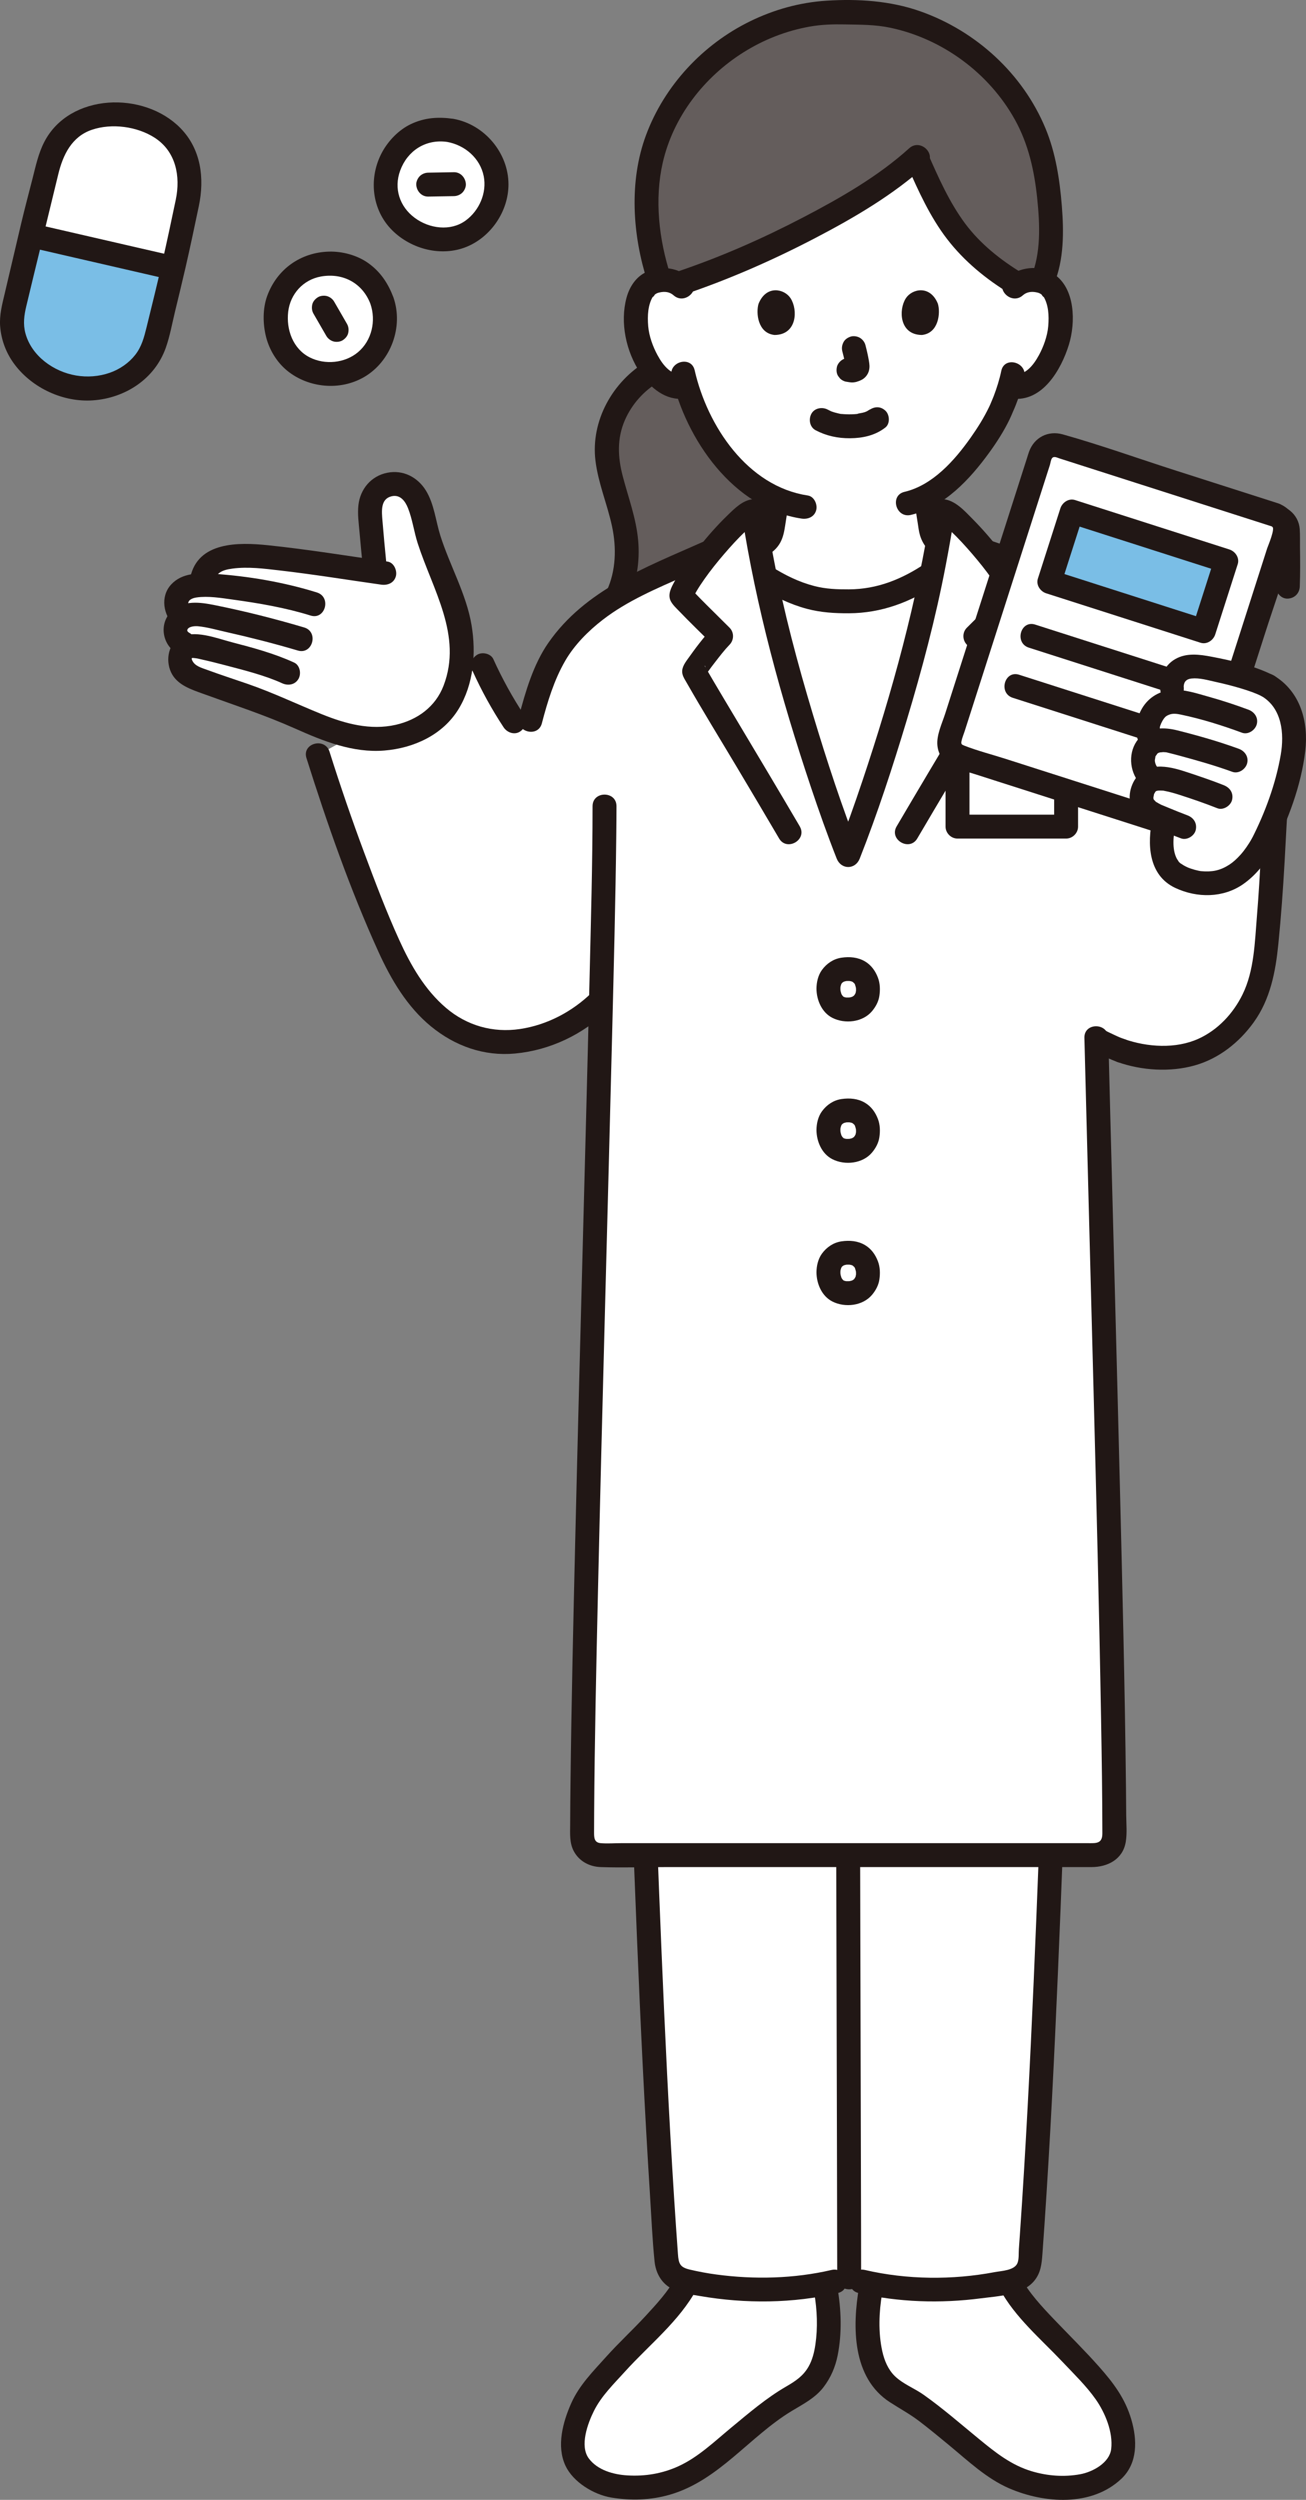 <?xml version="1.0" encoding="UTF-8"?><svg id="b" xmlns="http://www.w3.org/2000/svg" width="218.393" height="417.981" viewBox="0 0 218.393 417.981"><rect x="0" y="0" width="218.393" height="417.981" fill="#808080" stroke="none"/><defs><style>.d{fill:#7abee6;}.d,.e,.f,.g{stroke-width:0px;}.e{fill:#211715;}.f{fill:#645d5c;}.g{fill:#fff;}</style></defs><g id="c"><path class="f" d="M102.015,71.268c.11-.375.234-.745.372-1.11,1.282-3.392,3.758-6.341,6.916-8.112.423.538.915,1.055,1.49,1.526,1.024.838,2.567,1.368,3.994.998,1.046,3.555,2.941,7.846,6.269,11.829,2.733,3.271,5.612,5.655,8.849,7.067-.089,1.094-.244,2.146-.44,3.287-.11.61-.175,1.2-.294,1.753-2.224.842-4.58,1.734-4.58,1.734l-2.724,1.214-9.955,4.437c-3.305,1.422-6.32,2.855-9.028,4.53l.33-.692c1.9-3.99,1.95-8.57.92-12.87-1.03-4.29-3.11-8.75-2.62-13.13.096-.833.265-1.656.5-2.46Z"/><path class="e" d="M108.165,60.392c-5.704,3.374-9.402,9.958-8.591,16.633.46,3.791,1.988,7.298,2.778,11.013.751,3.531.66,7.359-.864,10.682-.45.981-.279,2.153.718,2.736.861.504,2.284.269,2.736-.718,1.5-3.271,2.098-6.807,1.772-10.396-.339-3.732-1.651-7.169-2.588-10.766-.827-3.176-.963-6.282.375-9.341,1.173-2.679,3.174-4.905,5.683-6.389,2.214-1.31.204-4.769-2.019-3.454h0Z"/><path class="g" d="M172.769,46.814c2.251.079,3.209,1.297,3.621,2.012,1.23,2.134,1.178,6.066.352,8.499-.585,1.723-1.543,4.359-3.853,6.248-.952.779-2.353,1.292-3.692,1.066,0,0-.129-.022-.354-.06-.425,1.404-.95,2.78-1.27,3.448-.264.718-.866,1.942-1.741,3.409-2.23,3.74-6.234,9.055-10.948,11.558.098,1.26.261,2.507.481,3.76.262,1.503.262,2.88,1.47,3.888-.269,1.537-.6,3.319-.978,5.229l-.051.035c-1.5,1.02-3.82,2.41-5.51,3.05-4.12,1.55-5.9,1.59-8.82,1.59-2.54,0-4.69-.04-8.81-1.59-1.421-.543-3.279-1.601-4.729-2.523-.374-1.865-.704-3.619-.98-5.161,2.259-1.013,2.174-2.671,2.508-4.518.195-1.137.349-2.184.444-3.286-3.239-1.411-6.119-3.796-8.853-7.068-3.327-3.982-5.222-8.272-6.268-11.826-1.427.368-2.971-.163-3.995-1-2.31-1.89-3.268-4.526-3.853-6.248-.826-2.433-.878-6.365.352-8.499.412-.715,1.37-1.932,3.621-2.012,0,0-6.259-26.815,31.728-26.815,35.635,0,30.127,26.815,30.127,26.815Z"/><path class="g" d="M137.105,129.799c-2.253-6.815-4.581-14.562-6.658-22.394-.96-3.621-1.812-7.492-2.514-10.974,1.452.922,3.312,1.981,4.733,2.524,4.12,1.55,6.27,1.59,8.81,1.59,2.92,0,4.7-.04,8.82-1.59,1.69-.64,4.01-2.03,5.51-3.05l.054-.037c-.721,3.626-1.613,7.721-2.625,11.538-3.61,13.609-7.975,26.961-11.394,35.614-1.452-3.673-3.074-8.194-4.736-13.221Z"/><path class="g" d="M141.841,310.179h-33.866c.908,23.419,1.916,46.825,3.48,67.921.111,1.496,1.162,2.755,2.616,3.125,8.614,2.193,19.839,2.083,27.768-.374,7.929,2.456,19.156,2.567,27.771.374,1.454-.37,2.505-1.629,2.616-3.125,1.564-21.097,2.573-44.502,3.48-67.921h-33.866Z"/><path class="g" d="M186.782,412.297c.482-.628.824-1.35.96-2.188.574-3.537-1.415-8.576-3.68-11.088-2.948-3.269-4.407-5.124-8.459-9.033-1.359-1.311-3.703-4.129-4.96-5.539,0,0-.832-1.307-1.918-3.008-7.113,1.649-15.807,1.787-22.945.391-.12.686-.191,1.082-.191,1.082-.673,3.743-.829,10.027.939,13.394.526,1.003,1.164,1.967,2.029,2.699,1.498,1.266,3.461,2.073,5.038,3.239,3.179,2.35,5.883,4.662,8.699,6.971,1.164.954,2.347,1.908,3.59,2.864,2.48,1.907,5.455,3.066,8.781,3.683,2.129.395,6.34.076,7.456-.382,1.772-.727,3.576-1.668,4.664-3.085Z"/><path class="e" d="M167.183,382.738c2.542,4.719,6.881,8.349,10.506,12.188,1.863,1.973,3.965,4.007,5.525,6.226,1.594,2.267,2.931,5.492,2.603,8.318-.268,2.313-3.088,3.846-5.181,4.228-2.707.495-5.452.286-8.063-.487-3.48-1.031-6.123-3.158-8.886-5.424-3.044-2.496-6.027-5.106-9.244-7.382-1.534-1.085-3.426-1.784-4.787-3.097-1.157-1.116-1.776-2.645-2.118-4.185-.689-3.109-.563-6.553-.022-9.677.184-1.063-.284-2.155-1.397-2.46-.963-.265-2.275.327-2.46,1.397-1.154,6.661-1.167,15.2,5.168,19.282,1.658,1.068,3.352,1.984,4.925,3.186,1.704,1.303,3.358,2.669,5.011,4.036,3.136,2.592,6.225,5.54,10,7.17,5.852,2.527,13.787,3.103,18.764-1.609,2.754-2.607,2.649-6.507,1.656-9.903-1.027-3.512-2.991-6.117-5.374-8.808-2.4-2.71-4.961-5.226-7.459-7.84-2.072-2.168-4.281-4.521-5.713-7.178-1.221-2.267-4.676-.25-3.454,2.019h0Z"/><path class="g" d="M96.899,412.294c-.481-.628-.822-1.348-.958-2.186-.574-3.537,1.415-8.576,3.68-11.088,2.948-3.269,4.407-5.124,8.459-9.033,1.359-1.311,3.703-4.129,4.96-5.539l1.732-2.721.188-.295c7.111,1.656,15.805,1.795,22.943.399.12.685.191,1.082.191,1.082.673,3.743.829,10.027-.939,13.394-.526,1.003-1.164,1.967-2.029,2.699-1.498,1.266-3.461,2.073-5.038,3.239-3.179,2.35-5.883,4.662-8.699,6.971-1.164.954-2.347,1.908-3.59,2.864-2.48,1.907-5.455,3.066-8.781,3.683-2.129.395-6.34.076-7.456-.382-1.773-.728-3.578-1.669-4.666-3.088Z"/><path class="e" d="M113.046,380.719c-1.301,2.416-3.268,4.536-5.116,6.541-2.132,2.313-4.451,4.441-6.554,6.786-2.167,2.416-4.486,4.731-5.831,7.73-1.411,3.144-2.53,7.208-.983,10.504,1.287,2.742,4.743,4.837,7.674,5.319,3.275.538,6.545.445,9.742-.473,8.208-2.355,13.352-9.745,20.448-14.024,1.925-1.161,3.921-2.167,5.311-3.996,1.182-1.556,1.952-3.34,2.334-5.253.752-3.762.604-7.706-.048-11.471-.185-1.065-1.491-1.663-2.46-1.397-1.126.309-1.582,1.392-1.397,2.46.482,2.784.597,5.775.185,8.575-.186,1.264-.495,2.534-1.125,3.652-.905,1.607-2.215,2.463-3.773,3.366-3.313,1.919-6.244,4.443-9.188,6.875-2.775,2.293-5.512,4.945-8.822,6.45-2.728,1.24-5.565,1.706-8.531,1.529-2.316-.138-4.978-.865-6.446-2.831-1.576-2.112-.178-5.872.847-7.937,1.254-2.528,3.337-4.533,5.212-6.608,4.007-4.436,9.095-8.434,11.974-13.78,1.221-2.266-2.231-4.289-3.454-2.019h0Z"/><path class="e" d="M173.566,196.41c4.744,13.804,3.99,28.564,3.176,42.912-.758,13.356-1.327,26.721-1.855,40.088-1.096,27.76-1.966,55.535-3.632,83.269-.219,3.638-.452,7.275-.705,10.911-.057.823-.115,1.646-.175,2.469-.052.717.042,1.656-.23,2.328-.506,1.249-2.679,1.302-3.792,1.513-7.082,1.341-14.687,1.283-21.713-.357-2.504-.585-3.573,3.271-1.063,3.857,6.66,1.555,13.685,1.769,20.456.885,2.862-.374,6.924-.53,8.906-2.913,1.104-1.328,1.256-2.834,1.377-4.494.12-1.648.236-3.296.348-4.944.953-14.04,1.643-28.098,2.248-42.157,1.221-28.382,2.029-56.784,3.538-85.153.873-16.421,2.421-33.424-3.027-49.276-.832-2.42-4.697-1.38-3.857,1.063h0Z"/><path class="e" d="M106.259,195.347c-4.901,14.262-4.135,29.558-3.296,44.379.782,13.813,1.36,27.636,1.902,41.46,1.12,28.581,2.012,57.18,3.824,85.728.236,3.724.392,7.474.767,11.187.185,1.834,1.043,3.5,2.671,4.462,1.438.85,3.318,1.059,4.942,1.339,7.578,1.306,15.533,1.25,23.036-.503,2.506-.585,1.445-4.443-1.063-3.857-6.258,1.461-12.916,1.616-19.275.757-1.478-.199-2.948-.474-4.4-.815-1.656-.389-1.882-.969-2.001-2.607-.232-3.18-.447-6.361-.65-9.542-.875-13.707-1.522-27.427-2.098-41.15-1.152-27.46-1.955-54.938-3.43-82.384-.85-15.807-2.314-32.136,2.928-47.391.838-2.44-3.024-3.487-3.857-1.063h0Z"/><path class="e" d="M139.683,232.507c0,8.238.016,16.476.032,24.714.022,11.56.048,23.119.076,34.679.029,12.404.061,24.809.092,37.213.027,10.595.054,21.189.079,31.784.015,6.3.033,12.601.039,18.901,0,.35,0,.701,0,1.051,0,2.574,4,2.578,4,0,0-5.585-.019-11.171-.032-16.756-.024-10.199-.05-20.398-.076-30.597-.031-12.325-.062-24.649-.092-36.974-.028-11.797-.056-23.593-.079-35.39-.017-8.794-.035-17.588-.039-26.381,0-.748,0-1.495,0-2.243,0-2.574-4-2.578-4,0h0Z"/><path class="g" d="M99.323,213.064c-.972,36.972-1.982,76.18-1.982,94.05,0,1.671,1.327,3.065,3.064,3.065h82.873c1.736,0,3.064-1.394,3.064-3.065,0-24.559-1.907-89.423-3.003-133.389,3.737,2.08,7.431,3.57,13.668,2.921,6.297-.662,11.588-5.797,13.499-11.841.879-2.764,1.148-5.674,1.417-8.572.971-10.633,1.021-16.141,1.533-23.256l-16.923-24.077c-4.38-5.48-12.23-9.28-22-13.39l-9.26-3.15s-.153-.052-.429-.146c-2.899-3.504-6.152-6.75-7.134-6.75-.341,2.219-2.066,12.867-4.473,21.941-3.61,13.609-7.975,26.961-11.394,35.614-3.42-8.653-7.784-22.005-11.394-35.614-2.407-9.074-4.132-19.722-4.473-21.941-.98,0-4.223,3.234-7.117,6.732l-.369.164-6.67,2.97c-8.02,3.45-14.33,6.97-18.82,13.79-1.868,3.154-3.283,7.296-4.312,11.285l-2.744.195c-1.97-2.98-3.7-6.12-5.17-9.38l-27.6,14.99c2.96,9.4,6.33,18.68,10.08,27.8,1.71,4.17,3.53,8.35,6.23,11.96s6.39,6.65,10.76,7.77c2.94.75,6.07.6,9.03-.12,4.18-1.03,8.05-3.21,11.11-6.24l-1.059,45.683Z"/><path class="e" d="M152.91,83.309c.125,1.379.325,2.747.55,4.112.117.707.182,1.431.394,2.119.281.908.758,1.79,1.472,2.432.394.354.834.678,1.308.917.319.16.651.299.983.427.638.244-.464-.225-.22-.1,1.905.975,3.883,1.832,5.818,2.747.925.437,1.844.891,2.788,1.286.968.406,2.241-.436,2.46-1.397.266-1.17-.36-2.026-1.397-2.46.993.416.083.02-.15-.089-.414-.195-.828-.39-1.242-.586-1.121-.53-2.241-1.061-3.362-1.591-.867-.41-1.733-.822-2.602-1.228-.094-.044-.188-.089-.282-.131-.024-.011-.048-.022-.072-.032-.144-.063-.337-.145-.483-.204-.059-.024-.365-.17-.061-.019-.179-.089-.351-.18-.524-.281-.057-.033-.342-.221-.112-.062.204.141.014.012-.023-.026-.062-.062-.13-.132-.196-.191-.291-.26.101.076.063.103-.02.014-.265-.449-.288-.483-.111-.167.088.174.078.196.012-.027-.109-.318-.119-.351-.047-.161-.086-.324-.121-.488-.081-.386-.133-.776-.192-1.166-.085-.564-.187-1.125-.272-1.689-.036-.241-.041-.277-.081-.615-.045-.383-.083-.766-.118-1.15-.094-1.039-.853-2.051-2-2-1.003.045-2.101.884-2,2h0Z"/><path class="e" d="M117.678,97.669c.871-.305,1.717-.743,2.555-1.127,1.285-.589,2.568-1.183,3.851-1.778,1.007-.467,2.014-.936,3.023-1.4.104-.048.21-.093.313-.143.089-.044.268-.117-.163.067-.513.22-.068.035.064-.017.253-.101.506-.203.752-.322.987-.476,1.886-1.258,2.41-2.23.486-.902.661-1.854.815-2.852.226-1.464.478-2.921.611-4.398.094-1.045-.987-2.045-2-2-1.164.052-1.899.881-2,2-.151,1.678-.46,3.49-.891,5.286-.059.246.197-.313.041-.115-.053.067-.089.158-.131.233-.223.395.179-.132-.067.089-.064.057-.154.137-.213.205.216-.252.158-.1.028-.023-.099.059-.192.124-.293.181-.037.021-.454.23-.275.149.176-.08-.145.055-.145.054-.153.062-.333.138-.484.204-.022.009-.043.019-.065.029-.101.044-.2.091-.3.137-2.145.985-4.282,1.988-6.428,2.973-.556.256-1.113.511-1.671.762-.177.08-.355.158-.532.237-.445.198.5-.187.132-.058-.985.345-1.745,1.384-1.397,2.46.315.974,1.403,1.767,2.46,1.397h0Z"/><path class="f" d="M133.122,2.882c-11.895,2.837-21.964,12.645-24.362,24.427-.804,3.92-.705,10.617.03,13.743,0,0,1.555,6.741,1.607,5.812.164-.026.336-.04.517-.046.804-.028,1.713.161,2.497.656,13.34-4.416,31.198-13.304,39.883-21.125,1.52,3.525,3.655,7.903,5.356,10.562,3.008,4.7,7.421,8.197,11.521,10.627.807-.542,1.76-.749,2.598-.72.583.021,1.078.117,1.5.263,2.473-5.542,1.257-15.048.284-19.772-.116-.571-.25-1.137-.402-1.698-.471-1.741-1.112-3.433-1.9-5.058-3.444-7.142-9.746-12.988-17.2-16.085-4.198-1.752-8.764-2.623-13.389-2.371-2.847-.156-5.67.114-8.398.751-.047.011-.094.022-.141.033Z"/><path class="e" d="M176.243,47.509c1.689-4.039,1.664-8.773,1.321-13.065-.352-4.403-1.033-8.884-2.735-12.983-3.801-9.156-11.625-16.289-20.946-19.574-4.994-1.76-10.39-2.105-15.645-1.774-4.463.281-8.792,1.485-12.805,3.447-7.91,3.867-14.327,10.758-17.4,19.025-2.883,7.756-2.271,16.746.236,24.53.786,2.44,4.649,1.397,3.857-1.063-1.931-5.994-2.714-12.708-1.29-18.894,1.763-7.658,6.899-14.273,13.511-18.418,3.384-2.122,7.116-3.588,11.051-4.291,1.955-.349,3.92-.409,5.9-.367,2.572.054,5.041.019,7.579.556,8.731,1.846,16.522,7.585,20.849,15.394,2.257,4.073,3.252,8.577,3.722,13.173.445,4.353.658,9.125-1.065,13.244-.417.997.45,2.2,1.397,2.46,1.153.317,2.042-.396,2.46-1.397h0Z"/><path class="e" d="M151.726,27.73c1.848,4.216,3.817,8.551,6.635,12.22,2.876,3.744,6.567,6.757,10.593,9.192,2.209,1.335,4.221-2.122,2.019-3.454-3.621-2.189-7.046-4.903-9.587-8.32-2.611-3.513-4.458-7.666-6.207-11.657-.434-.989-1.881-1.218-2.736-.718-1.021.597-1.153,1.743-.718,2.736h0Z"/><path class="e" d="M152.039,24.791c-5.223,4.721-11.509,8.309-17.721,11.551-6.841,3.571-13.94,6.693-21.26,9.144-2.429.813-1.387,4.678,1.063,3.857,7.641-2.559,15.075-5.82,22.216-9.548,6.523-3.404,13.048-7.222,18.531-12.177,1.914-1.73-.922-4.552-2.828-2.828h0Z"/><path class="e" d="M115.468,46.549c-2.024-1.806-4.871-2.227-7.344-1.094-1.766.809-2.851,2.48-3.349,4.308-1.137,4.179-.075,9.066,2.321,12.631,1.644,2.446,4.242,4.652,7.389,4.244,1.071-.139,2-.82,2-2,0-.973-.921-2.14-2-2-2.177.282-3.594-1.52-4.538-3.262-.759-1.399-1.408-3.153-1.551-4.819-.155-1.803-.042-3.645.825-5.039-.326.524.512-.436.202-.21.399-.292.498-.326.918-.42.818-.182,1.647-.092,2.299.489,1.915,1.709,4.754-1.11,2.828-2.828h0Z"/><path class="e" d="M171.043,49.377c.616-.549,1.403-.659,2.172-.516.498.093.62.137,1.045.447-.303-.221.52.72.202.21.87,1.396.98,3.231.825,5.039-.143,1.662-.796,3.426-1.551,4.819-.944,1.741-2.36,3.544-4.538,3.262-1.073-.139-2,1.019-2,2,0,1.196.924,1.86,2,2,5.117.664,8.263-4.857,9.542-8.994,1.149-3.716,1.09-9.467-2.542-11.843-2.475-1.619-5.836-1.168-7.983.749-1.925,1.717.912,4.538,2.828,2.828h0Z"/><path class="e" d="M167.439,62.007c-.3,1.437-.744,2.847-1.266,4.219-.192.506-.324.765-.564,1.363-.202.502.145-.292-.028.067-.061.127-.118.257-.179.384-.863,1.803-1.94,3.514-3.091,5.144-2.681,3.799-6.35,7.949-11.062,9.056-2.505.589-1.444,4.446,1.063,3.857,5.599-1.316,9.907-5.99,13.151-10.472,1.256-1.735,2.425-3.566,3.359-5.498.202-.418.383-.844.562-1.272.214-.513-.165.356.072-.165.153-.337.291-.682.428-1.025.59-1.488,1.085-3.026,1.412-4.594.524-2.512-3.331-3.586-3.857-1.063h0Z"/><path class="e" d="M112.307,62.971c2.402,10.534,10.334,22.02,21.718,23.737,1.067.161,2.15-.268,2.46-1.397.26-.945-.322-2.298-1.397-2.46-10.092-1.522-16.801-11.631-18.924-20.943-.572-2.509-4.43-1.447-3.857,1.063h0Z"/><path class="e" d="M126.85,50.782c-.46,1.495-.16,4.935,2.673,5.228,3.744-.022,3.943-4.181,2.683-6.137-1.032-1.601-4.066-2.267-5.356.909Z"/><path class="e" d="M156.833,50.782c.46,1.495.16,4.935-2.672,5.228-3.744-.023-3.944-4.181-2.683-6.137,1.032-1.601,4.066-2.267,5.356.909Z"/><path class="e" d="M136.387,71.936c1.792.946,3.72,1.355,5.748,1.342,2.136-.014,4.214-.468,5.916-1.794.829-.646.729-2.159,0-2.828-.88-.807-1.944-.689-2.828,0,.692-.539-.015-.018-.234.096-.169.089-.618.229.016.013-.156.053-.308.118-.465.169-.422.136-.888.157-1.302.297.212-.072.331-.04.031-.01-.128.013-.256.023-.384.032-.308.02-.617.028-.925.026-.276-.002-.553-.011-.828-.03-.127-.009-.253-.019-.379-.031-.072-.007-.144-.015-.216-.024-.157-.019-.095-.011.188.025-.015.053-1.105-.237-1.216-.27-.17-.051-.336-.112-.504-.17-.446-.153.425.203.021.012-.209-.098-.414-.201-.618-.308-.925-.488-2.217-.265-2.736.718-.488.924-.27,2.215.718,2.736h0Z"/><path class="e" d="M140.853,58.741c.238.907.466,1.827.602,2.755l-.071-.532c.016.127.023.253.01.38l.071-.532c-.009.059-.022.115-.042.171l.202-.478c-.018.04-.036.074-.06.11l.313-.405c-.028.034-.055.061-.09.089l.405-.313c-.07.045-.143.081-.218.115l.478-.202c-.12.05-.239.087-.368.107l.532-.071c-.116.014-.229.013-.345,0l.532.071c-.13-.018-.258-.05-.388-.067-.266-.083-.532-.095-.798-.036-.266.012-.514.091-.744.237-.415.243-.811.718-.919,1.195-.117.512-.091,1.087.202,1.541l.313.405c.25.248.544.419.883.514.348.047.687.134,1.041.15.572.025,1.093-.155,1.601-.39.639-.297,1.144-.905,1.314-1.592.145-.589.087-1.059-.013-1.649-.15-.888-.355-1.767-.583-2.638-.127-.483-.49-.944-.919-1.195s-1.061-.357-1.541-.202c-.484.157-.951.457-1.195.919-.253.48-.342,1.007-.202,1.541h0Z"/><path class="e" d="M187.976,173.729c-.352-.128-.7-.265-1.045-.41l.478.202c-.746-.316-1.474-.673-2.207-1.018-.23-.146-.477-.225-.744-.237-.266-.06-.532-.048-.798.036-.464.128-.967.486-1.195.919-.245.464-.368,1.026-.202,1.541.152.47.454.976.919,1.195,1.228.579,2.452,1.166,3.73,1.63.266.083.532.095.798.036.266-.012.514-.091.744-.237.415-.243.811-.718.919-1.195.117-.512.091-1.087-.202-1.541l-.313-.405c-.25-.248-.544-.419-.883-.514h0Z"/><path class="e" d="M211.528,131.971c-.535,7.068-.757,14.154-1.341,21.22-.36,4.349-.448,9.117-2.417,13.107-1.568,3.178-4.103,5.9-7.356,7.381-3.805,1.732-8.575,1.413-12.438.051-2.433-.857-3.479,3.006-1.063,3.857,4.01,1.414,8.781,1.714,12.892.549,4.028-1.142,7.413-3.831,9.838-7.193,2.789-3.866,3.66-8.456,4.127-13.107.458-4.562.785-9.139,1.044-13.716.229-4.05.408-8.103.714-12.149.194-2.567-3.807-2.555-4,0h0Z"/><path class="e" d="M177.665,125.05h-17.548c-1.081,0-2,.916-2,2,0,3.72,0,7.44,0,11.161,0,1.081.916,2,2,2,6.053,0,12.106,0,18.16,0,1.081,0,2-.916,2-2v-11.161c0-1.081-.916-2-2-2h-.612c-2.574,0-2.578,4,0,4h.612l-2-2v11.161l2-2c-6.053,0-12.106,0-18.16,0l2,2c0-3.72,0-7.44,0-11.161l-2,2h17.548c2.574,0,2.578-4,0-4Z"/><path class="e" d="M99.09,134.789c-.002,9.694-.281,19.391-.509,29.082-.353,14.988-.753,29.975-1.148,44.962-.429,16.317-.859,32.633-1.247,48.951-.317,13.353-.626,26.707-.782,40.062-.028,2.406-.05,4.812-.059,7.217-.006,1.517-.134,3.07.606,4.458.903,1.693,2.627,2.594,4.503,2.659,3.629.126,7.285,0,10.916,0,10.12,0,20.24,0,30.36,0,9.035,0,18.07,0,27.105,0h13.683c2.7,0,5.242-1.282,5.734-4.203.245-1.455.086-3.037.077-4.51-.009-1.538-.023-3.075-.04-4.612-.185-17.029-.615-34.055-1.036-51.08-.502-20.298-1.054-40.595-1.578-60.893-.115-4.454-.229-8.907-.339-13.361-.064-2.569-4.064-2.579-4,0,.486,19.529,1.018,39.057,1.521,58.586.475,18.452.948,36.905,1.268,55.36.11,6.358.209,12.716.216,19.075.002,1.773-1.08,1.639-2.419,1.639h-5.834c-10.931,0-21.861,0-32.792,0h-39.466c-1.11,0-2.267.094-3.375,0-1.099-.093-1.114-.932-1.113-1.834.002-1.078.007-2.157.014-3.235.079-12.216.354-24.431.63-36.643.356-15.768.764-31.536,1.177-47.303.403-15.407.817-30.813,1.199-46.221.275-11.102.565-22.205.695-33.31.019-1.615.033-3.23.034-4.845,0-2.574-3.999-2.578-4,0h0Z"/><path class="e" d="M126.867,98.121c2.544,1.605,5.197,2.916,8.116,3.688,2.29.606,4.612.745,6.969.734,5.465-.025,10.355-1.879,14.864-4.912,2.125-1.429.125-4.896-2.019-3.454-3.938,2.649-8.064,4.344-12.845,4.366-1.948.009-3.831-.058-5.728-.545-2.673-.686-5.015-1.865-7.339-3.331-2.183-1.378-4.193,2.082-2.019,3.454h0Z"/><path class="e" d="M140.532,165.301c.002-.194.014-.385.039-.577l-.071.532c.043-.291.125-.559.217-.837-.222.676-.096.22.021.026.037-.062.079-.121.118-.181.173-.264-.379.418-.108.149.075-.075.483-.427.154-.172s.134-.062.227-.116c.333-.194-.374.124-.174.066.083-.024.164-.059.248-.084.196-.058.395-.096.597-.125l-.532.071c.38-.045.751-.046,1.131.004l-.532-.071c.183.028.364.065.542.118.083.025.163.062.247.084-.569-.155-.34-.151-.174-.065.072.037.142.077.21.12.304.191-.096-.044-.149-.131.07.115.264.245.359.344.257.267-.228-.341-.125-.166.038.065.085.126.124.191.039.066.073.134.11.201.185.328-.142-.396-.076-.197.105.318.196.625.243.958l-.071-.532c.044.357.058.716.015,1.074l.071-.532c-.04.283-.135.537-.209.81.165-.615.162-.364.062-.17-.032.061-.065.121-.101.18-.036.06-.076.117-.114.176-.171.263.376-.428.116-.153-.11.116-.226.221-.339.333.401-.397.325-.24.162-.13-.076.051-.155.099-.235.143-.167.091-.455.146.145-.044-.082.026-.16.061-.242.087-.206.065-.417.108-.63.139l.532-.071c-.37.046-.738.051-1.109.011l.532.071c-.206-.028-.409-.068-.608-.132-.187-.06-.331-.197.172.084-.069-.038-.142-.068-.211-.107-.071-.04-.18-.147-.257-.164.078.017.439.365.175.127-.096-.086-.439-.498-.184-.169.26.336-.058-.109-.114-.212-.034-.062-.063-.125-.095-.187-.142-.283.201.546.082.189-.097-.29-.174-.577-.219-.88l.071.532c-.027-.205-.042-.41-.044-.616-.007-1.046-.915-2.049-2-2-1.077.048-2.008.879-2,2,.013,1.912.887,3.988,2.668,4.889,2.091,1.058,5.06.743,6.623-1.118.616-.734,1.085-1.596,1.227-2.554.151-1.014.128-2.089-.243-3.059-.43-1.125-1.11-2.087-2.164-2.711-1.191-.704-2.566-.817-3.906-.623-1.36.197-2.494.966-3.293,2.061-.641.879-.903,2.043-.912,3.115-.009,1.046.926,2.048,2,2,1.091-.049,1.991-.879,2-2Z"/><path class="e" d="M140.532,188.936c.002-.194.014-.385.039-.577l-.071.532c.043-.291.125-.559.217-.837-.222.676-.096.22.021.026.037-.062.079-.121.118-.181.173-.264-.379.418-.108.149.075-.075.483-.427.154-.172s.134-.062.227-.116c.333-.194-.374.124-.174.066.083-.024.164-.059.248-.084.196-.058.395-.096.597-.125l-.532.071c.38-.045.751-.046,1.131.004l-.532-.071c.183.028.364.065.542.118.083.025.163.062.247.084-.569-.155-.34-.151-.174-.065.072.037.142.077.21.12.304.191-.096-.044-.149-.131.07.115.264.245.359.344.257.267-.228-.341-.125-.166.038.065.085.126.124.191.039.066.073.134.11.201.185.328-.142-.396-.076-.197.105.318.196.625.243.958l-.071-.532c.044.357.058.716.015,1.074l.071-.532c-.04.283-.135.537-.209.81.165-.615.162-.364.062-.17-.032.061-.065.121-.101.18-.036.06-.076.117-.114.176-.171.263.376-.428.116-.153-.11.116-.226.221-.339.333.401-.397.325-.24.162-.13-.076.051-.155.099-.235.143-.167.091-.455.146.145-.044-.082.026-.16.061-.242.087-.206.065-.417.108-.63.139l.532-.071c-.37.046-.738.051-1.109.011l.532.071c-.206-.028-.409-.068-.608-.132-.187-.06-.331-.197.172.084-.069-.038-.142-.068-.211-.107-.071-.04-.18-.147-.257-.164.078.017.439.365.175.127-.096-.086-.439-.498-.184-.169.26.336-.058-.109-.114-.212-.034-.062-.063-.125-.095-.187-.142-.283.201.546.082.189-.097-.29-.174-.577-.219-.88l.071.532c-.027-.205-.042-.41-.044-.616-.007-1.046-.915-2.049-2-2-1.077.048-2.008.879-2,2,.013,1.912.887,3.988,2.668,4.889,2.091,1.058,5.06.743,6.623-1.118.616-.734,1.085-1.596,1.227-2.554.151-1.014.128-2.089-.243-3.059-.43-1.125-1.11-2.087-2.164-2.711-1.191-.704-2.566-.817-3.906-.623-1.36.197-2.494.966-3.293,2.061-.641.879-.903,2.043-.912,3.115-.009,1.046.926,2.048,2,2,1.091-.049,1.991-.879,2-2Z"/><path class="e" d="M140.532,212.73c.002-.194.014-.385.039-.577l-.071.532c.043-.291.125-.559.217-.837-.222.676-.096.22.021.026.037-.062.079-.121.118-.181.173-.264-.379.418-.108.149.075-.075.483-.427.154-.172s.134-.062.227-.116c.333-.194-.374.124-.174.066.083-.024.164-.059.248-.084.196-.058.395-.096.597-.125l-.532.071c.38-.045.751-.046,1.131.004l-.532-.071c.183.028.364.065.542.118.083.025.163.062.247.084-.569-.155-.34-.151-.174-.065.072.037.142.077.21.12.304.191-.096-.044-.149-.131.07.115.264.245.359.344.257.267-.228-.341-.125-.166.038.065.085.126.124.191.039.066.073.134.11.201.185.328-.142-.396-.076-.197.105.318.196.625.243.958l-.071-.532c.044.357.058.716.015,1.074l.071-.532c-.04.283-.135.537-.209.81.165-.615.162-.364.062-.17-.032.061-.065.121-.101.18-.036.06-.076.117-.114.176-.171.263.376-.428.116-.153-.11.116-.226.221-.339.333.401-.397.325-.24.162-.13-.076.051-.155.099-.235.143-.167.091-.455.146.145-.044-.082.026-.16.061-.242.087-.206.065-.417.108-.63.139l.532-.071c-.37.046-.738.051-1.109.011l.532.071c-.206-.028-.409-.068-.608-.132-.187-.06-.331-.197.172.084-.069-.038-.142-.068-.211-.107-.071-.04-.18-.147-.257-.164.078.017.439.365.175.127-.096-.086-.439-.498-.184-.169.26.336-.058-.109-.114-.212-.034-.062-.063-.125-.095-.187-.142-.283.201.546.082.189-.097-.29-.174-.577-.219-.88l.071.532c-.027-.205-.042-.41-.044-.616-.007-1.046-.915-2.049-2-2-1.077.048-2.008.879-2,2,.013,1.912.887,3.988,2.668,4.889,2.091,1.058,5.06.743,6.623-1.118.616-.734,1.085-1.596,1.227-2.554.151-1.014.128-2.089-.243-3.059-.43-1.125-1.11-2.087-2.164-2.711-1.191-.704-2.566-.817-3.906-.623-1.36.197-2.494.966-3.293,2.061-.641.879-.903,2.043-.912,3.115-.009,1.046.926,2.048,2,2,1.091-.049,1.991-.879,2-2Z"/><path class="g" d="M132.014,139.182c-7.517-12.81-15.971-26.703-15.939-26.943.056-.416,3.608-4.947,4.517-5.863-1.702-1.715-6.75-6.607-6.668-6.846,1.255-3.659,10.292-14.066,12.05-14.066.341,2.219,2.066,12.867,4.473,21.941,3.61,13.609,7.975,26.961,11.394,35.614,3.42-8.653,7.784-22.005,11.394-35.614,2.407-9.074,4.132-19.722,4.473-21.941,1.758,0,10.796,10.407,12.05,14.066.082.239-4.966,5.132-6.668,6.846.909.916,4.462,5.447,4.517,5.863.032.24-8.422,14.133-15.939,26.943"/><path class="e" d="M133.741,138.173c-3.538-6.027-7.122-12.028-10.707-18.028-1.236-2.069-2.474-4.137-3.699-6.213-.365-.619-.731-1.238-1.087-1.863-.103-.181-.197-.373-.308-.549-.195-.311-.011-.33.063.188v1.063c-.118.408-.211.391.018.07.141-.197.272-.401.412-.598.377-.528.769-1.045,1.168-1.557.767-.986,1.536-1.997,2.405-2.896.752-.778.774-2.051,0-2.828-1.258-1.264-2.536-2.509-3.797-3.77-.621-.621-1.242-1.244-1.849-1.879-.216-.226-.423-.462-.64-.687-.416-.43-.004.051-.067-.081l.273,1.009c.057.55-.189.694.113.092.15-.299.315-.59.485-.878.389-.657.815-1.293,1.254-1.917,1.024-1.459,2.14-2.849,3.301-4.202,1.11-1.293,2.26-2.56,3.491-3.739.262-.251.528-.499.801-.739.114-.1.759-.615.439-.38.172-.126.358-.232.529-.358.403-.296-.079.011-.365.03l-1.929-1.468c2.393,15.531,6.556,30.68,11.541,45.567,1.349,4.029,2.768,8.036,4.326,11.989.744,1.888,3.112,1.891,3.857,0,2.969-7.537,5.489-15.255,7.823-23.01,2.577-8.56,4.87-17.175,6.547-25.959.545-2.853,1.055-5.715,1.497-8.586l-1.929,1.468c-.161-.011-.418-.11-.464-.097-.196.054-.136-.101.046.036.184.139.395.251.582.389-.33-.242.248.214.364.314.27.235.533.478.793.725,1.263,1.202,2.44,2.496,3.574,3.818s2.221,2.675,3.225,4.094c.466.659.918,1.33,1.329,2.025.154.261.304.525.442.794.064.124.111.292.198.402.198.25-.07-.137-.042-.411l.273-1.009c-.103.215.353-.359-.016.024-.209.217-.407.446-.614.664-.63.664-1.278,1.311-1.925,1.959-1.261,1.261-2.539,2.506-3.797,3.77-.771.775-.754,2.049,0,2.828.869.899,1.638,1.911,2.405,2.896.376.483.746.971,1.103,1.468.148.205.285.418.433.622.173.238.259.678.061-.005v-1.063c.072-.505.27-.517.082-.223-.107.168-.195.353-.294.527-.347.612-.705,1.217-1.063,1.823-1.243,2.109-2.501,4.209-3.757,6.31-3.584,6-7.168,12.001-10.707,18.028-1.306,2.225,2.15,4.24,3.454,2.019,3.867-6.586,7.789-13.139,11.703-19.697,1.171-1.961,2.348-3.919,3.494-5.894.752-1.297,1.39-2.377.479-3.843-1.264-2.032-2.903-4.074-4.567-5.795v2.828c1.651-1.659,3.336-3.286,4.975-4.957.598-.61,1.245-1.214,1.746-1.91.745-1.033.501-1.973-.011-3.055-.951-2.009-2.38-3.813-3.741-5.554-1.511-1.933-3.116-3.806-4.842-5.55-1.307-1.32-2.942-3.165-4.922-3.299-.786-.053-1.803.653-1.929,1.468-2.393,15.531-6.556,30.68-11.541,45.567-1.349,4.029-2.768,8.036-4.326,11.989h3.857c-2.969-7.537-5.489-15.255-7.823-23.01-2.577-8.56-4.87-17.175-6.547-25.959-.545-2.853-1.055-5.715-1.497-8.586-.125-.809-1.132-1.522-1.929-1.468-1.736.117-3.134,1.557-4.317,2.7-1.725,1.666-3.312,3.485-4.815,5.352-1.469,1.824-2.959,3.709-4.079,5.774-.543,1.001-1.174,2.16-.564,3.274.337.616.925,1.154,1.408,1.657,1.817,1.895,3.718,3.709,5.57,5.57v-2.828c-1.544,1.598-2.911,3.456-4.198,5.262-.541.759-1.104,1.578-.829,2.568.131.471.434.931.675,1.352,2.734,4.786,5.632,9.482,8.454,14.216,2.347,3.937,4.686,7.878,7.007,11.831,1.302,2.219,4.761.208,3.454-2.019h0Z"/><path class="e" d="M164.74,94.289c3.568,1.214,7.231,2.275,10.696,3.761,6.965,2.987,14.774,6.223,19.682,12.265.681.839,2.12.708,2.828,0,.83-.83.683-1.987,0-2.828-3.804-4.684-9.338-7.729-14.699-10.287-4.274-2.04-8.578-3.752-13.049-5.273-1.465-.498-2.93-.997-4.395-1.495-2.442-.831-3.491,3.031-1.063,3.857h0Z"/><path class="e" d="M90.614,120.937c.936-3.585,2.042-7.242,3.912-10.465,1.537-2.65,3.841-4.966,6.252-6.831,4.138-3.202,9.003-5.226,13.746-7.338,1.658-.738,3.316-1.476,4.973-2.215.987-.439,1.22-1.877.718-2.736-.595-1.016-1.746-1.159-2.736-.718-9.499,4.23-19.599,7.963-25.781,16.848-2.51,3.608-3.841,8.186-4.94,12.392-.651,2.493,3.206,3.556,3.857,1.063h0Z"/><path class="e" d="M51.243,126.742c3.461,10.963,7.293,21.956,12.057,32.43,2.101,4.62,4.789,9.172,8.76,12.434,3.997,3.283,8.851,5.032,14.057,4.547,5.921-.551,11.429-3.223,15.679-7.358,1.848-1.798-.982-4.625-2.828-2.828-3.276,3.187-7.477,5.411-12.021,6.087-4.517.672-8.883-.567-12.355-3.525-3.576-3.046-5.915-7.15-7.837-11.375-2.156-4.738-4.003-9.636-5.822-14.511-2.09-5.603-4.032-11.261-5.832-16.964-.772-2.446-4.635-1.401-3.857,1.063h0Z"/><path class="e" d="M87.669,119.591c-1.968-2.986-3.696-6.122-5.17-9.38-.433-.956-1.894-1.261-2.736-.718-.988.637-1.18,1.713-.718,2.736,1.474,3.258,3.202,6.394,5.17,9.38.575.872,1.795,1.325,2.736.718.87-.561,1.333-1.802.718-2.736h0Z"/><path class="g" d="M54.28,121.738c-2.298-.875-4.572-1.956-6.9-2.981-4.371-1.925-9.03-3.259-13.512-4.911-1.951-.719-4.183-1.561-3.655-4.289.066-.341.217-.67.461-.916.282-.285.607-.479,1.11-.55l-1.131-.553c-1.354-.662-1.749-2.505-.791-3.67.199-.242.444-.442.715-.599-.926-.824-1.446-2.331-.937-3.508.364-.842,1.204-1.403,2.086-1.655.614-.175,1.259-.241,1.911-.252.318-3.246,1.895-4.083,3.812-4.542,1.757-.42,4.328-.442,6.126-.27,6.61.632,12.728,1.642,19.173,2.567-.288-2.842-.553-5.685-.793-8.531-.11-1.307-.206-2.678.327-3.876.891-2.006,3.644-2.914,5.554-1.831,2.131,1.209,2.651,3.973,3.214,6.358,1.237,5.237,3.917,10,5.39,15.163,1.355,4.748,1.047,10.927-1.783,15.122-1.763,2.613-4.669,4.322-7.735,5.054-4.572,1.092-8.646.191-12.643-1.331Z"/><path class="e" d="M64.801,93.896c-6.668-.937-13.316-2.042-20.016-2.733-4.901-.506-11.707-.623-12.972,5.399-.527,2.511,3.327,3.585,3.857,1.063.39-1.859,1.404-2.315,3.225-2.557,2.59-.343,5.231.008,7.805.303,5.698.652,11.359,1.584,17.038,2.382,1.068.15,2.148-.261,2.46-1.397.257-.936-.32-2.309-1.397-2.46h0Z"/><path class="e" d="M53.002,99.064c-5.517-1.722-11.482-2.739-17.246-3.123-2.479-.166-5.291-.195-7.121,1.774-1.888,2.031-1.328,5.143.533,6.973,1.837,1.807,4.668-1.02,2.828-2.828-1.055-1.038-.392-1.772.859-1.96,1.929-.29,4.163.088,6.078.353,4.383.607,8.775,1.349,13.005,2.669,2.463.769,3.516-3.091,1.063-3.857h0Z"/><path class="e" d="M50.87,104.915c-4.911-1.458-9.903-2.719-14.927-3.729-2.48-.498-5.275-.91-7.286,1.046-2.114,2.055-1.537,5.615.987,7.034,2.247,1.263,4.265-2.191,2.019-3.454-.327-.184-.422-.381-.292-.609.283-.498,1.301-.534,1.741-.492,1.555.148,3.14.61,4.661.952,4.041.909,8.063,1.93,12.034,3.109,2.473.734,3.529-3.125,1.063-3.857h0Z"/><path class="e" d="M49.187,110.784c-3.337-1.539-6.954-2.497-10.499-3.424-2.46-.643-6.29-2.161-8.678-.729-2.05,1.23-2.355,4.187-1.219,6.135,1.045,1.793,3.144,2.499,4.98,3.167,5.236,1.903,10.471,3.604,15.565,5.876,4.708,2.1,9.676,4.114,14.942,3.682,4.922-.404,9.762-2.608,12.407-6.937,2.527-4.137,2.954-9.335,2.17-14.029-.872-5.221-3.634-9.947-5.216-14.959-.784-2.483-1.026-5.297-2.42-7.55s-3.824-3.499-6.468-2.968c-2.695.542-4.511,2.715-4.814,5.4-.169,1.496.05,3.017.182,4.51.152,1.724.314,3.447.483,5.169.105,1.075.844,2,2,2,1,0,2.106-.918,2-2-.23-2.348-.456-4.698-.645-7.049-.125-1.549-.373-3.673,1.554-4.106,1.412-.318,2.251.807,2.72,1.999.742,1.882.999,3.947,1.619,5.873,2.499,7.767,7.53,15.429,4.322,23.804-1.353,3.533-4.38,5.724-8.004,6.543-4.232.956-8.423-.182-12.347-1.771-4.152-1.682-8.159-3.608-12.402-5.073-2.267-.782-4.548-1.525-6.8-2.349-.965-.353-2.054-.641-2.478-1.583-.23-.51-.002-.417.535-.364.346.034.696.134,1.034.209,1.361.301,2.714.643,4.062.997,3.115.818,6.627,1.704,9.399,2.982.98.452,2.154.278,2.736-.718.505-.863.268-2.282-.718-2.736h0Z"/><path class="d" d="M5.136,39.339c-.813,3.502-2.418,10.3-2.87,12.162-1.426,5.889,2.847,11.606,9.615,13.164,5.657,1.302,12.58-1.555,14.211-8.023.51-2.024,2.065-8.406,2.862-11.82-7.067-1.627-16.587-3.819-23.818-5.484Z"/><path class="g" d="M29.801,24.077c-1.617-2.277-4.092-3.775-6.832-4.406-7.735-1.781-13.358,1.163-15.027,8.409-.473,2.054-1.87,7.2-2.58,10.286-.065.282-.141.609-.225.97,6.756,1.558,17.338,3.994,23.818,5.486.053-.226.102-.439.148-.637.734-3.187,2.229-10.296,2.229-10.296.94-4.082.191-7.389-1.531-9.813Z"/><path class="e" d="M27.849,42.517c-7.021-1.617-14.042-3.233-21.064-4.85-2.505-.577-3.575,3.279-1.063,3.857,7.021,1.617,14.042,3.233,21.064,4.85,2.505.577,3.575-3.279,1.063-3.857h0Z"/><path class="e" d="M27.173,43.654c-.855,3.703-1.757,7.397-2.668,11.087-.407,1.648-.818,3.226-1.889,4.592s-2.599,2.413-4.23,2.985c-3.686,1.291-7.835.564-10.908-1.864-1.516-1.198-2.711-2.828-3.221-4.703-.428-1.575-.222-3.047.15-4.601,1.755-7.34,3.565-14.665,5.335-22.001.784-3.247,2.253-6.312,5.634-7.454,3.315-1.12,7.533-.564,10.47,1.322,3.577,2.297,4.369,6.451,3.546,10.384-.716,3.422-1.439,6.845-2.22,10.253-.574,2.506,3.281,3.575,3.857,1.063.781-3.408,1.504-6.831,2.22-10.253.976-4.662.381-9.515-3.076-13.045-6.107-6.235-18.532-5.871-22.759,2.299-1.011,1.954-1.446,4.071-1.985,6.183-.624,2.443-1.275,4.879-1.857,7.332-.939,3.955-1.849,7.917-2.79,11.872-.429,1.803-.903,3.593-.757,5.466.181,2.333,1.033,4.541,2.444,6.405,2.985,3.945,8.139,6.32,13.091,5.964,5.393-.388,10.315-3.578,12.159-8.775.704-1.983,1.077-4.129,1.573-6.171.588-2.423,1.176-4.848,1.737-7.278.578-2.505-3.277-3.575-3.857-1.063Z"/><path class="g" d="M63.867,50.265c-.228-.596-.455-1.202-.762-1.762-.309-.563-.747-1.068-1.15-1.558-.129-.157-.263-.305-.416-.438-.485-.422-1.003-.851-1.559-1.181-.557-.329-1.192-.564-1.793-.787-.239-.089-.483-.158-.734-.203-.686-.124-1.402-.242-2.104-.265-.734-.024-1.487.128-2.204.234-.295.044-.585.103-.866.203-.636.224-1.297.475-1.883.818-1.247.731-2.021,1.606-2.85,2.751-.128.177-.242.362-.337.56-.279.585-.56,1.196-.748,1.82-.133.441-.173.901-.235,1.356-.013.1-.017.199-.031.298-.074.347-.113.705-.11,1.073.006.797.135,1.612.285,2.388.153.795.52,1.558.852,2.283.343.751.901,1.427,1.444,2.033.13.145.273.272.424.393.492.396.994.851,1.567,1.141,1.385.701,2.356.916,3.878,1.078.977.104,2.008-.063,2.957-.249.872-.172,1.75-.548,2.505-1.001.538-.323,1.043-.74,1.516-1.144.158-.135.303-.281.437-.44,1.041-1.231,1.944-2.646,2.194-4.273.13-.847.277-1.663.192-2.513-.084-.851-.155-1.797-.468-2.616Z"/><path class="e" d="M65.796,49.733c-.906-2.37-2.166-4.295-4.264-5.776-1.817-1.283-4.284-1.944-6.499-1.887-4.763.122-8.705,2.929-10.343,7.389-.788,2.145-.75,4.751-.182,6.941.558,2.15,1.816,4.202,3.539,5.6,3.553,2.881,8.831,3.373,12.829,1.051,4.498-2.612,6.619-8.39,4.918-13.318-.352-1.021-1.371-1.696-2.46-1.397-.992.273-1.751,1.435-1.397,2.46.979,2.837.248,6.144-2.08,8.098-2.178,1.828-5.509,2.149-8.046.872-2.837-1.427-3.972-4.682-3.616-7.656s2.522-5.351,5.481-5.877c3.656-.65,6.931,1.083,8.262,4.563.386,1.008,1.347,1.703,2.46,1.397.965-.265,1.785-1.446,1.397-2.46Z"/><path class="g" d="M75.292,21.799c-.631-.09-1.271-.185-1.911-.188-.642-.003-1.297.135-1.92.251-.2.037-.394.082-.585.151-.605.22-1.231.464-1.789.792-.558.328-1.071.769-1.558,1.186-.194.166-.372.346-.533.543-.44.54-.892,1.109-1.251,1.711-.376.63-.609,1.363-.864,2.041-.105.279-.193.561-.243.856-.112.665-.214,1.365-.197,2.043.035,1.445.425,2.546,1.024,3.826.093.198.199.388.326.566.376.528.774,1.07,1.23,1.537.322.33.704.589,1.073.863.081.06.166.111.245.171.268.233.562.44.885.616.7.382,1.475.663,2.227.909.77.251,1.615.3,2.41.362.824.064,1.685-.096,2.478-.277.19-.043.37-.107.55-.18.585-.238,1.226-.457,1.758-.817,1.284-.872,1.944-1.617,2.823-2.869.564-.804.919-1.786,1.216-2.707.273-.846.369-1.797.339-2.676-.021-.627-.142-1.271-.266-1.88-.042-.204-.099-.401-.173-.595-.572-1.507-1.371-2.983-2.674-3.991-.677-.524-1.32-1.048-2.105-1.386-.785-.339-1.646-.736-2.514-.859Z"/><path class="e" d="M52.421,52.448c.717,1.241,1.433,2.483,2.15,3.724.251.434.713.786,1.195.919.479.132,1.116.072,1.541-.202.427-.275.803-.685.919-1.195.12-.527.073-1.065-.202-1.541l-.131-.227c-.251-.434-.713-.786-1.195-.919-.479-.132-1.116-.072-1.541.202-.427.275-.803.685-.919,1.195-.12.527-.073,1.065.202,1.541l.131.227,3.454-2.019c-.717-1.241-1.433-2.483-2.15-3.724-.251-.434-.713-.786-1.195-.919-.479-.132-1.116-.072-1.541.202-.427.275-.803.685-.919,1.195-.12.527-.073,1.065.202,1.541h0Z"/><path class="e" d="M75.824,19.87c-2.533-.359-4.829-.222-7.169.906-1.961.946-3.666,2.702-4.714,4.598-2.351,4.255-1.848,9.678,1.666,13.155,3.181,3.148,8.217,4.448,12.411,2.74,4.106-1.672,7.006-5.967,7.011-10.427.006-5.266-4.009-10.04-9.205-10.973-1.062-.191-2.156.289-2.46,1.397-.266.968.328,2.268,1.397,2.46,2.979.535,5.534,2.724,6.13,5.742.547,2.769-.745,5.733-3.005,7.393-2.554,1.876-6.115,1.362-8.537-.439-2.524-1.878-3.523-4.908-2.431-7.897,1.223-3.348,4.289-5.302,7.842-4.798,1.068.151,2.148-.262,2.46-1.397.258-.937-.321-2.308-1.397-2.46Z"/><path class="e" d="M71.607,32.869c1.433-.025,2.866-.05,4.299-.075.518-.009,1.045-.217,1.414-.586.347-.347.608-.916.586-1.414-.048-1.068-.879-2.02-2-2l-.262.005c-.518.009-1.045.217-1.414.586-.347.347-.608.916-.586,1.414.048,1.068.879,2.02,2,2l.262-.005v-4c-1.433.025-2.866.05-4.299.075-.518.009-1.045.217-1.414.586-.347.347-.608.916-.586,1.414.048,1.068.879,2.02,2,2h0Z"/><rect class="g" x="159.526" y="84.874" width="54.589" height="42.849" rx="2.408" ry="2.408" transform="translate(28.616 251.807) rotate(-72.246)"/><path class="e" d="M213.786,84.175c-5.681-1.819-11.363-3.638-17.044-5.457-6.324-2.025-12.622-4.289-19.015-6.088-2.46-.692-4.784.502-5.651,2.905-.143.397-.258.807-.387,1.209l-2.502,7.816c-2.651,8.279-5.302,16.558-7.952,24.837l-3.183,9.94c-.518,1.618-1.486,3.611-1.294,5.348.367,3.321,3.636,3.912,6.235,4.744l10.738,3.438,21.408,6.854c1.027.329,1.993.626,3.106.382,1.793-.393,2.878-1.715,3.431-3.383.686-2.07,1.33-4.155,1.995-6.232l7.773-24.276c1.748-5.46,3.718-10.899,5.258-16.423.697-2.502-.562-4.682-2.915-5.614-1.005-.398-2.196.436-2.46,1.397-.312,1.137.389,2.061,1.397,2.46.61.241-.711,3.294-.825,3.65l-2.937,9.171-7.697,24.039-2.761,8.623c-.227.708-.414,1.448-.685,2.14-.165.422-.21.573-.74.488-.601-.096-1.228-.393-1.806-.578l-3.926-1.257-11.369-3.64-11.865-3.799c-2.269-.726-4.64-1.324-6.858-2.196-.429-.169-.575-.244-.471-.763.109-.541.348-1.086.516-1.611l2.532-7.907,7.662-23.929,3.111-9.716.955-2.982c.096-.301.166-.915.373-1.165.314-.38.835-.08,1.24.049l2.975.953,10.577,3.387,20.704,6.629,1.295.415c2.457.787,3.509-3.074,1.063-3.857Z"/><path class="d" d="M204.784,94.62c.087-.273.175-.547.263-.82-12.504-4.004-25.803-8.262-25.803-8.262-1.253,3.913-2.506,7.826-3.759,11.739l25.803,8.262s1.714-5.353,3.496-10.919Z"/><path class="e" d="M198.911,112.694c-8.601-2.754-17.202-5.508-25.803-8.262-2.457-.787-3.509,3.074-1.063,3.857,8.601,2.754,17.202,5.508,25.803,8.262,2.457.787,3.509-3.074,1.063-3.857h0Z"/><path class="e" d="M196.226,121.08c-8.601-2.754-17.202-5.508-25.803-8.262-2.457-.787-3.509,3.074-1.063,3.857,8.601,2.754,17.202,5.508,25.803,8.262,2.457.787,3.509-3.074,1.063-3.857h0Z"/><path class="e" d="M212.904,88.221c.087.07.564.602.33.252.046.065.088.133.126.204.072.135.056.088-.047-.141.03.085.055.172.074.26-.03-.305-.041-.381-.034-.227-.03.225.005.483.007.71.009.961.025,1.922.038,2.883.027,1.976.033,3.952-.047,5.927h4c-.02-.232-.039-.464-.059-.696-.088-1.04-.857-2.051-2-2-1.008.045-2.094.884-2,2,.02.232.039.464.059.696.088,1.04.857,2.051,2,2,1.12-.05,1.954-.879,2-2,.089-2.187.069-4.375.038-6.563-.015-1.02.027-2.058-.045-3.075-.085-1.199-.672-2.305-1.611-3.058-.815-.653-2.043-.856-2.828,0-.667.726-.872,2.13,0,2.828h0Z"/><path class="e" d="M206.712,95.151c.088-.273.175-.547.263-.82.339-1.06-.401-2.141-1.397-2.46-8.601-2.754-17.202-5.508-25.803-8.262-1.06-.339-2.141.401-2.46,1.397-1.253,3.913-2.506,7.826-3.759,11.739-.339,1.06.401,2.141,1.397,2.46,8.601,2.754,17.202,5.508,25.803,8.262,1.06.339,2.141-.401,2.46-1.397,1.165-3.64,2.331-7.279,3.496-10.919.787-2.457-3.074-3.509-3.857-1.063-1.165,3.64-2.331,7.279-3.496,10.919l2.46-1.397c-8.601-2.754-17.202-5.508-25.803-8.262l1.397,2.46c1.253-3.913,2.506-7.826,3.759-11.739l-2.46,1.397c8.601,2.754,17.202,5.508,25.803,8.262l-1.397-2.46c-.088.273-.175.547-.263.82-.787,2.457,3.074,3.509,3.857,1.063Z"/><path class="g" d="M211.05,141.261c1.224-2.369,2.079-4.442,2.877-6.758,1.271-3.688,2.994-8.977,2.324-12.82-.362-2.078-.65-4.948-4.249-7.003-2.423-1.247-6.636-2.325-10.022-2.966-1.53-.29-3.227-.551-4.548.273-1.056.658-1.647,1.988-1.429,3.213,0,0,.161.904.383,2.142-.831,0-1.619.203-2.369.681-.854.545-1.501,1.545-1.911,2.748-.282.827-.176,2.122.398,3.005l.241.373c-.948.508-1.391,1.407-1.57,2.347-.203,1.064.144,2.179.784,3.028,0,0,.295.408.629.869-.335.14-.639.369-.934.742-.904,1.143-1.128,2.873-.15,3.953.557.616,1.187.999,1.954,1.316.425.176.856.356,1.29.537-.049.217-.076.337-.076.337-.543,2.416-.765,5.691.705,7.829.985,1.432,3.776,2.422,5.509,2.556,4.293.333,7.466-1.811,10.162-6.403"/><path class="e" d="M213.012,112.953c-3.22-1.624-6.857-2.471-10.378-3.144-2.031-.388-4.213-.692-6.099.387-2,1.144-2.759,3.349-2.46,5.535.147,1.071,1.518,1.656,2.46,1.397,1.155-.317,1.544-1.386,1.397-2.46.027.196.028-.138.032-.163-.031.193.037-.127.046-.155.071-.225.103-.292.216-.427.254-.306.614-.432,1.015-.475,1.341-.144,2.779.293,4.086.579,1.428.313,2.849.669,4.248,1.093,1.256.381,2.419.784,3.418,1.288.964.486,2.168.255,2.736-.718.52-.889.251-2.248-.718-2.736h0Z"/><path class="e" d="M208.759,118.659c-2.142-.791-4.308-1.516-6.509-2.126-1.994-.552-4.307-1.357-6.396-1.161-2.199.207-4.056,1.441-5.067,3.414-.986,1.922-1.142,4.092-.01,5.999,1.313,2.212,4.772.202,3.454-2.019-.203-.341-.31-.866-.282-1.138.033-.325.373-1.065.672-1.469.263-.355.513-.541,1.012-.706.583-.193,1.209-.101,1.852.034,3.48.729,6.877,1.798,10.21,3.028,1.013.374,2.191-.418,2.46-1.397.307-1.117-.38-2.085-1.397-2.46h0Z"/><path class="e" d="M207.146,125.195c-3.349-1.218-6.814-2.21-10.27-3.075-2.141-.536-4.484-.573-6.178,1.079-1.964,1.915-2.006,5.165-.464,7.335.625.879,1.745,1.297,2.736.718.869-.508,1.346-1.851.718-2.736-.268-.377-.452-.647-.537-1.075-.068-.342-.026-.401.047-.807s-.107.081.095-.275c.021-.037.341-.453.16-.257.174-.188.222-.238.639-.321-.26.051.457-.029.422-.028.071,0,.69.059.36.004.189.032.376.084.562.129.589.141,1.174.296,1.758.454,2.987.805,5.981,1.657,8.889,2.714,1.015.369,2.19-.415,2.46-1.397.306-1.113-.378-2.09-1.397-2.46h0Z"/><path class="e" d="M204.638,131.281c-1.95-.774-3.958-1.447-5.947-2.112-1.443-.483-2.981-.946-4.514-.991-2.146-.063-3.971.952-4.821,2.967-.882,2.089-.498,4.443,1.319,5.903,1.007.809,2.146,1.241,3.329,1.734,1.157.482,2.316.959,3.491,1.396.982.366,2.235-.407,2.46-1.397.258-1.134-.345-2.069-1.397-2.46-1.101-.41-2.189-.855-3.274-1.306-.288-.12-.576-.241-.865-.36-.32-.132-.022.01-.323-.141-.235-.118-.458-.246-.683-.381-.337-.202.045.102-.209-.168-.099-.092-.194-.189-.285-.289.124.171.125.162.001-.028-.105-.207-.106-.207-.003-.002-.034-.111-.061-.224-.08-.338.07.454.037-.099.037-.17-.004.435.069-.227.105-.349.08-.219.083-.228.01-.027.055-.109.116-.215.181-.317l.102-.151c-.12.157-.105.151.045-.019.175-.157.168-.155-.019.005.199-.107.177-.106-.067.003.067-.021.621-.122.341-.097-.292.026.364-.007.422-.007.127,0,.254.004.381.012.064.004.275,0,.329.032-.334-.047-.389-.053-.166-.018.088.015.176.03.264.047.82.156,1.626.388,2.42.644,2.128.683,4.274,1.421,6.351,2.245.975.387,2.238-.423,2.46-1.397.263-1.153-.353-2.046-1.397-2.46h0Z"/><path class="e" d="M210.993,116.407c3.379,2.022,3.794,6.228,3.173,9.815-.834,4.826-2.62,9.68-4.843,14.029-1.169,2.288,2.281,4.314,3.454,2.019,2.624-5.134,4.816-10.948,5.493-16.703.578-4.915-.834-9.967-5.258-12.615-2.214-1.325-4.228,2.132-2.019,3.454h0Z"/><path class="e" d="M209.323,140.252c-.579.974-1.153,1.853-1.886,2.666-.638.709-1.258,1.267-1.879,1.665-1.533.982-2.862,1.249-4.762,1.073-.14-.014-.122-.011.054.011-.136-.022-.272-.047-.407-.075-.215-.044-.428-.097-.64-.154-.462-.126-.953-.293-1.26-.435-.208-.096-.411-.202-.61-.315-.076-.044-.664-.439-.485-.295-.153-.123-.297-.262-.427-.409.251.284-.172-.299-.22-.39-.864-1.623-.596-3.962-.199-5.783.23-1.054-.316-2.163-1.397-2.46-1-.275-2.229.337-2.46,1.397-.941,4.307-.751,9.579,3.78,11.71,3.638,1.711,8.027,1.717,11.394-.65,2.046-1.438,3.588-3.401,4.857-5.536,1.318-2.218-2.138-4.232-3.454-2.019h0Z"/></g></svg>